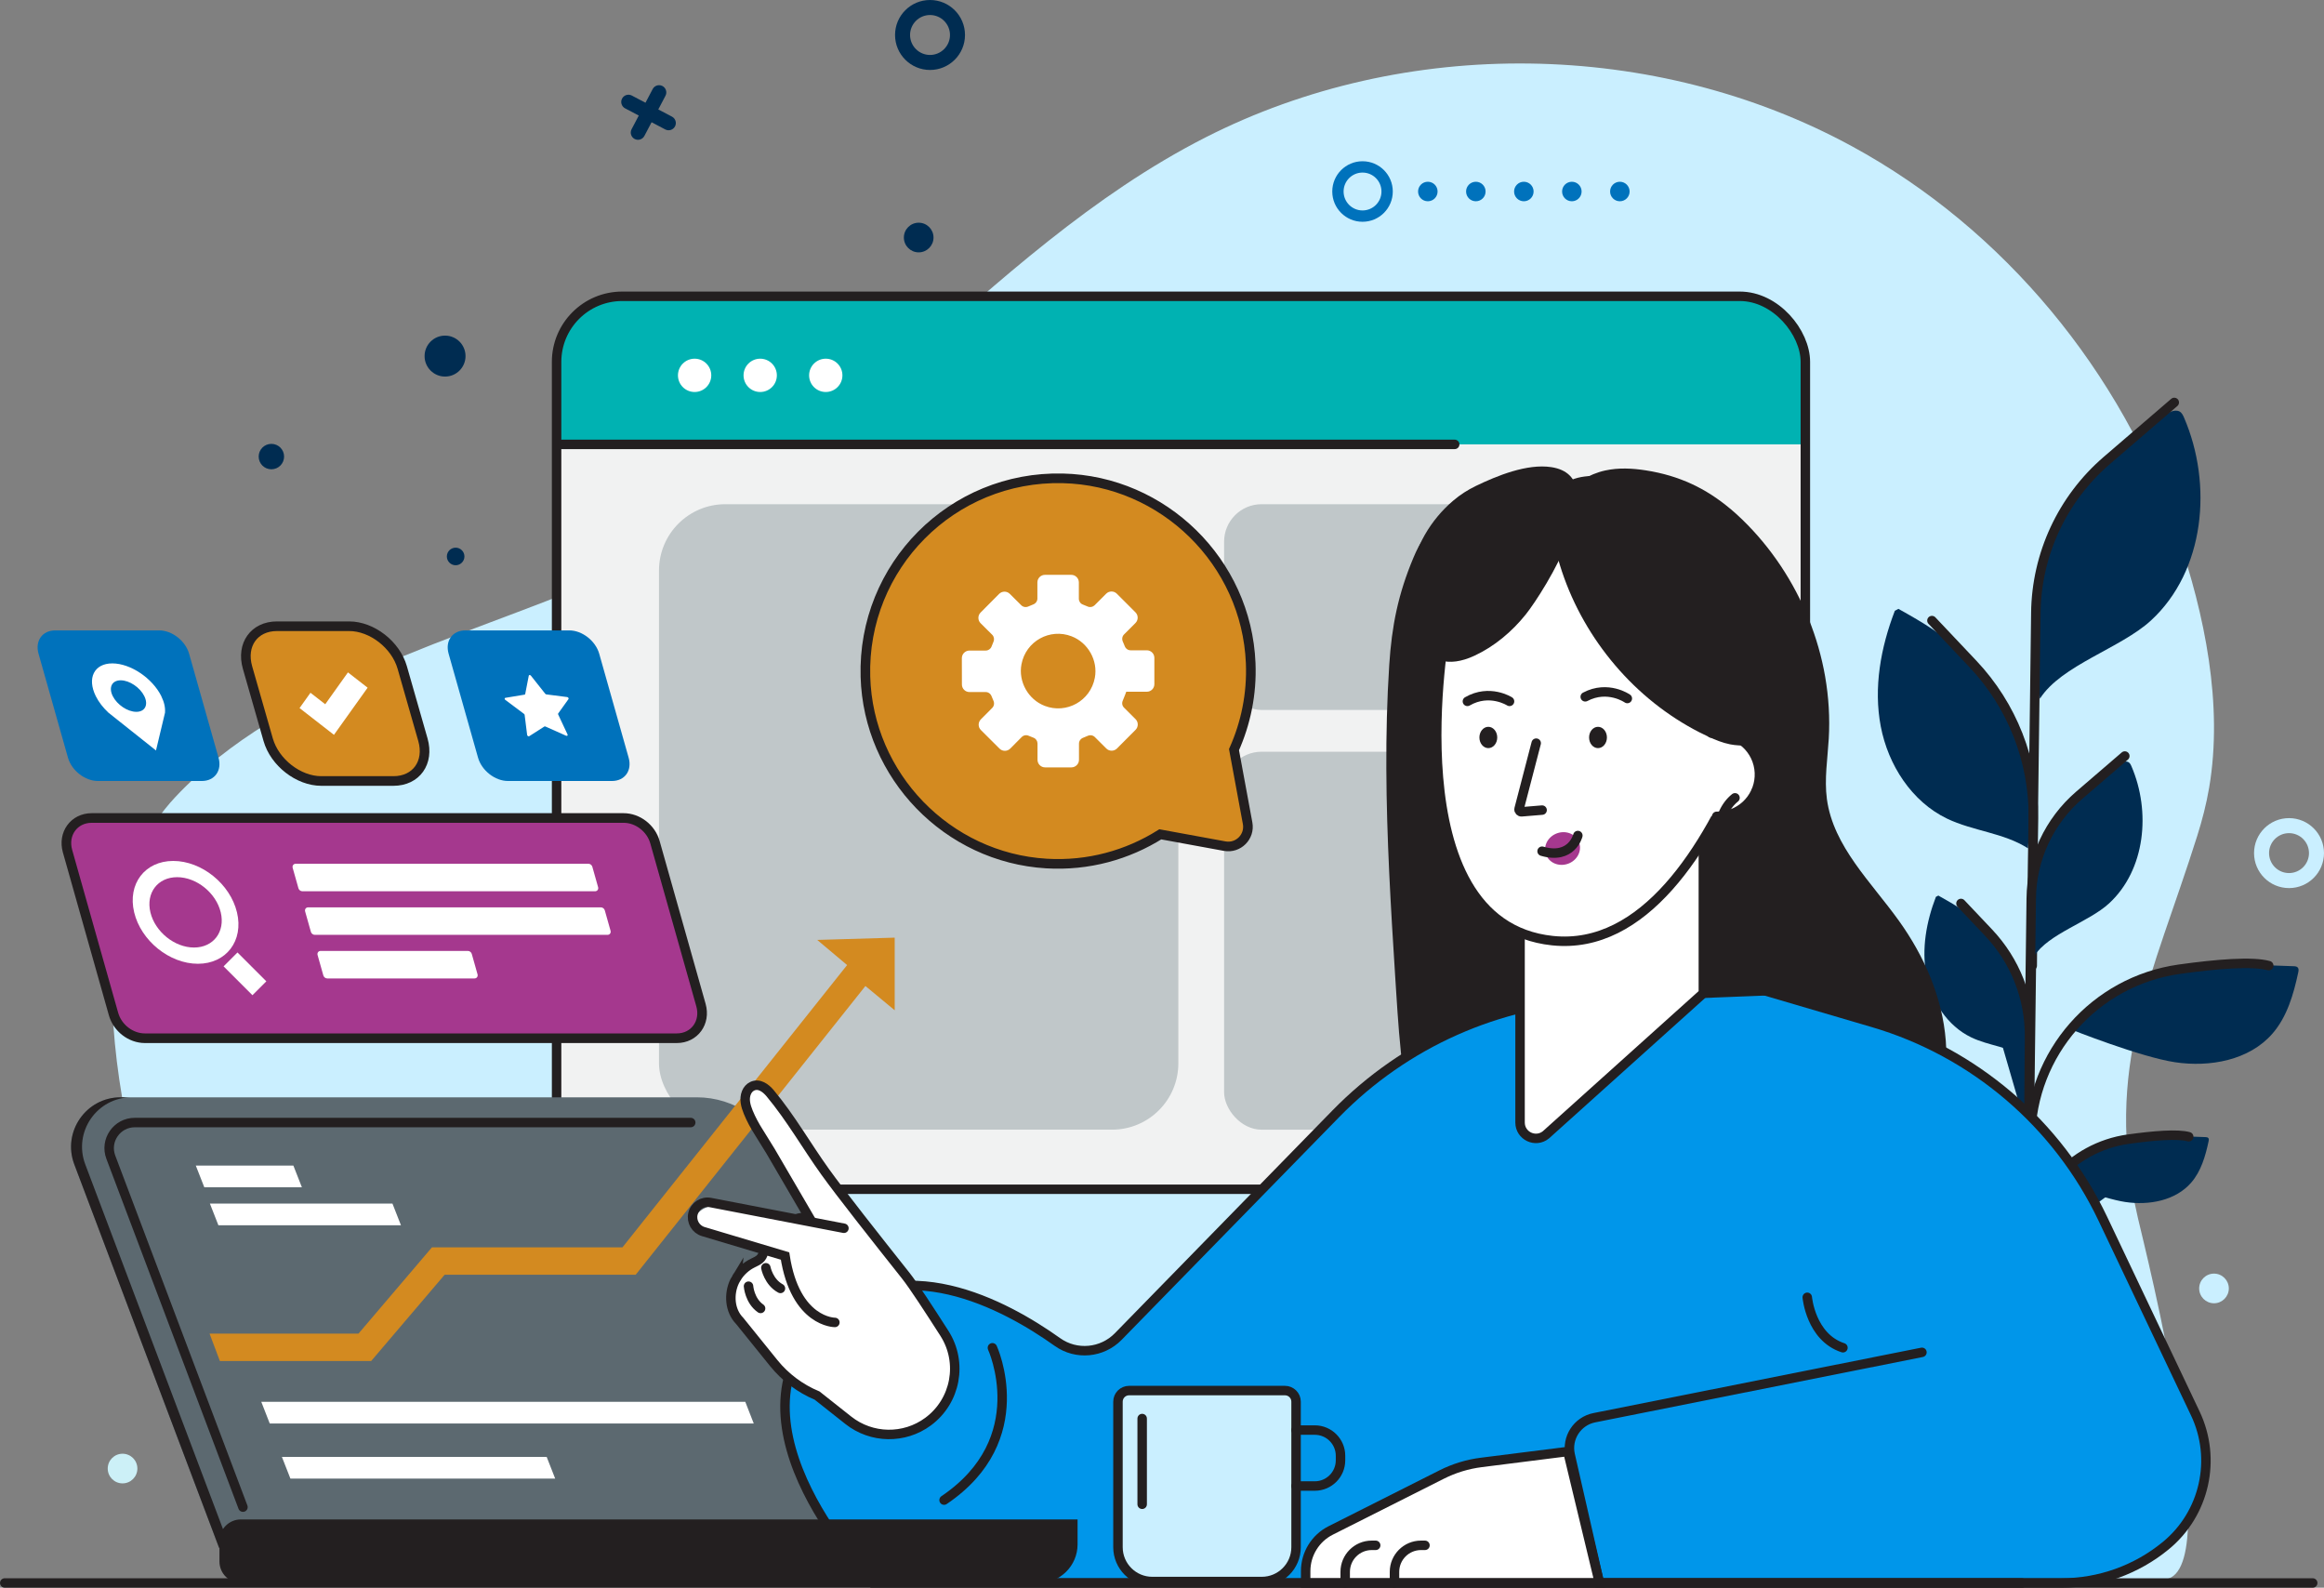 <?xml version="1.0" encoding="UTF-8"?><svg id="Livello_1" xmlns="http://www.w3.org/2000/svg" viewBox="0 0 724.22 494.69"><rect x="0" y="0" width="724.22" height="494.69" fill="#808080" stroke="none"/><defs><style>.cls-1,.cls-2{fill:none;}.cls-1,.cls-2,.cls-3,.cls-4,.cls-5{stroke-miterlimit:10;}.cls-1,.cls-3{stroke-linecap:round;stroke-width:2.95px;}.cls-1,.cls-3,.cls-4,.cls-5{stroke:#231f20;}.cls-2{stroke:#0096ea;stroke-width:40px;}.cls-3,.cls-6{fill:#002c51;}.cls-4,.cls-5{stroke-width:3px;}.cls-4,.cls-7{fill:#a5388e;}.cls-5,.cls-8{fill:#d38a20;}.cls-9{fill:#5c6970;}.cls-9,.cls-10,.cls-8,.cls-11,.cls-12,.cls-7,.cls-13,.cls-14,.cls-15,.cls-6,.cls-16,.cls-17,.cls-18{stroke-width:0px;}.cls-10{fill:#231f20;}.cls-11{fill:#caefff;}.cls-12{fill:#c0c7c9;}.cls-13{fill:#ccf0f7;}.cls-14{fill:#f1f2f2;}.cls-15{fill:#fff;}.cls-16{fill:#00b2b2;}.cls-17{fill:#0096ea;}.cls-18{fill:#0072bc;}</style></defs><rect class="cls-2" x="-115.53" y="-1387.97" width="956.89" height="2683.58"/><path class="cls-11" d="m684.74,260.37c1.55-4.92,2.83-9.89,3.69-14.95,4.41-25.85-1.41-54.02-9.81-78.5-17.47-50.99-54.05-95.54-101.51-121.35-61.39-33.39-139.26-34.44-201.53-2.71-69.81,35.57-117.15,107.16-189.2,137.92-42.27,18.05-98.48,32.17-131.73,67.55-18.62,19.81-21.45,49.72-18.85,76.78,5.69,59.18,36.54,125.92,79.5,167.01,0,0,557.96,0,558.74,0,20.61-.07-5.6-103.02-7.82-112.66-10.92-47.25,4.64-75.02,18.52-119.09Z"/><path class="cls-6" d="m624.41,219.76c-2.45-5.16-8.16-10.31-11.82-14.69-5.59-6.69-13.38-11.1-20.99-15.36l-1.12.6c-4.4,11.43-6.68,23.97-4.39,36,2.29,12.03,9.63,23.45,20.67,28.76,8.1,3.89,17.67,4.4,25.22,9.26,1.95-24.98-.93-30.57-7.57-44.57Z"/><path class="cls-6" d="m680.6,130.11c-.32-.74-.7-1.53-1.41-1.9-.81-.43-1.82-.28-2.66.06-13.29,5.42-30.17,24.6-37.02,36.99-8.62,15.61-5.86,34.5-3.83,52.46,6.64-10.48,25.19-15.71,34.63-24.4,16.75-15.42,19.32-42.31,10.29-63.21Z"/><path class="cls-6" d="m716.07,301.49c-.31-.38-.85-.43-1.34-.44-6.71-.24-13.41-.48-20.12-.72-5.81-.21-11.68-.41-17.36.8-11.47,2.44-24.32,10.67-31.9,19.61,0,0,21.59,8.6,32.46,10.23,10.87,1.62,23.09-.61,30.32-8.89,4.6-5.28,6.61-12.29,8.07-19.13.1-.49.19-1.06-.12-1.45Z"/><path class="cls-1" d="m630.93,465.44l3.49-274.42c.19-18.29,8.25-35.62,22.12-47.55l21.02-18.08"/><path class="cls-1" d="m602.04,193.36l12.76,13.5c12.23,12.94,18.99,30.1,18.85,47.91l-.35,46.11"/><path class="cls-1" d="m632.74,354.82h0c.27-26.65,19.99-49.12,46.38-52.83,11.91-1.67,22.81-2.52,27.88-1.12"/><path class="cls-6" d="m626.22,299.35c-1.66-3.49-5.52-6.97-7.99-9.93-3.78-4.52-9.05-7.5-14.19-10.38l-.76.4c-2.97,7.73-4.52,16.21-2.97,24.34,1.55,8.13,6.51,15.85,13.97,19.44,5.47,2.63,11.94,2.98,17.05,6.26,1.32-16.89-.63-20.67-5.12-30.13Z"/><path class="cls-6" d="m664.21,238.74c-.22-.5-.47-1.03-.96-1.29-.55-.29-1.23-.19-1.8.04-8.99,3.66-20.4,16.63-25.02,25.01-5.83,10.55-3.96,23.32-2.59,35.47,4.49-7.08,17.03-10.62,23.41-16.5,11.32-10.43,13.06-28.6,6.96-42.73Z"/><path class="cls-6" d="m688.18,354.6c-.21-.26-.58-.29-.91-.3-4.53-.16-9.07-.32-13.6-.49-3.92-.14-7.9-.28-11.74.54-7.75,1.65-16.44,7.21-21.57,13.26,0,0,14.6,5.82,21.95,6.91,7.35,1.1,15.61-.41,20.5-6.01,3.11-3.57,4.47-8.31,5.45-12.93.07-.33.13-.71-.08-.98Z"/><path class="cls-1" d="m630.63,465.44l2.36-185.52c.13-12.37,5.58-24.08,14.95-32.14l14.21-12.22"/><path class="cls-3" d="m611.09,281.5l8.63,9.12c8.27,8.75,12.84,20.35,12.74,32.39l-.24,31.17"/><path class="cls-3" d="m631.85,390.65h0c.19-18.02,13.51-33.2,31.36-35.71,8.05-1.13,15.42-1.71,18.85-.76"/><rect class="cls-14" x="173.45" y="92.32" width="389.15" height="278.23" rx="20.44" ry="20.44"/><path class="cls-16" d="m542.87,92.32H193.18c-10.9,0-19.73,8.83-19.73,19.73v26.4h389.15v-26.4c0-10.9-8.83-19.73-19.73-19.73Z"/><circle class="cls-15" cx="216.46" cy="116.95" r="5.19"/><circle class="cls-15" cx="236.9" cy="116.95" r="5.19"/><circle class="cls-15" cx="257.33" cy="116.95" r="5.19"/><rect class="cls-12" x="205.36" y="157.1" width="161.84" height="194.88" rx="20.66" ry="20.66"/><rect class="cls-12" x="381.46" y="157.1" width="150.96" height="64.11" rx="11.68" ry="11.68"/><rect class="cls-12" x="381.46" y="234.22" width="150.96" height="117.77" rx="11.68" ry="11.68"/><rect class="cls-1" x="173.45" y="92.32" width="389.15" height="278.23" rx="20.44" ry="20.44"/><line class="cls-1" x1="175.08" y1="138.46" x2="453.32" y2="138.46"/><path class="cls-10" d="m480.17,180.24c-.94-1.21-1.91-2.4-2.9-3.57-4.2-5-8.91-9.89-14.97-12.34-6.06-2.45-13.78-1.85-18.15,3.01-1.64,1.83-2.7,4.1-3.66,6.36-4.78,11.35-6.78,21.27-7.57,33.54-.69,10.74-.95,21.5-.9,32.26.04,10.78.39,21.56.89,32.33.51,10.78,1.17,21.54,1.86,32.31.11,1.72.22,3.44.33,5.16,1.07,16.55,2.19,33.36,7.9,48.92,1.33,3.62,2.92,7.18,5.12,10.34,4.79,6.89,12.54,11.57,20.81,12.83,3.64.55,7.26.43,10.72-.95,6.92-2.59,11.11-9.26,13.39-15.95,1.29-3.78,2.09-7.71,2.64-11.66.13-.97.24-1.92.58-2.84.25-.67.58-1.29.73-2,.55-2.48.42-5.24.58-7.77.67-10.85,1.25-21.7,1.75-32.56.5-10.86.91-21.72,1.23-32.59.33-11.17.57-22.38-.68-33.49-1.13-10.03-3.46-19.88-5.78-29.7-1.51-6.38-3.04-12.8-5.79-18.75-2.14-4.62-4.99-8.87-8.13-12.9Z"/><path class="cls-1" d="m455.64,252.39c5.46.59,9.74,6.36,9.74,13.39,0,7.42-4.77,13.44-10.66,13.44s-10.66-6.02-10.66-13.44c0-4.79,1.99-9,4.98-11.38"/><path class="cls-9" d="m68.27,482.25h221.55l-46.05-121.94c-4.18-11.08-14.79-18.41-26.63-18.41H37.59c-10.79,0-18.25,10.79-14.44,20.89l45.12,119.47Z"/><path class="cls-1" d="m215.25,349.76H42.01c-5.59,0-9.45,5.59-7.47,10.81l41.17,109.02"/><path class="cls-10" d="m41.01,341.9h-3.42c-10.79,0-18.25,10.79-14.44,20.89l45.12,119.47h3.42l-45.12-119.47c-3.81-10.1,3.65-20.89,14.44-20.89Z"/><polygon class="cls-8" points="115.67 424.06 68.52 424.06 65.3 415.52 111.72 415.52 134.61 388.64 193.98 388.64 266.7 297.27 273.38 302.58 198.1 397.18 138.56 397.18 115.67 424.06"/><polygon class="cls-8" points="278.81 314.78 269.69 307.22 270.27 300.69 263.98 300.69 254.67 292.86 278.81 292.15 278.81 314.78"/><path class="cls-10" d="m539.19,158.5c1.28,1.08,2.55,2.22,3.79,3.43,4.48,4.34,8.47,9.17,11.93,14.36,6.92,10.38,11.7,22.2,13.85,34.49,1.11,6.39,1.51,12.9,1.13,19.38-.37,6.28-1.41,12.58-.58,18.81,1.99,14.76,13.82,25.87,22.49,37.99,7.87,10.99,13.51,23.84,14.56,37.32.53,6.75-.17,13.62-2.14,20.1-1.58,5.18-4.33,13.09-9.11,16.22-1.73,1.13-4.01,1.51-5.91,2.28-3.22,1.3-6.38,2.33-9.84,2.77-6.91.87-14.06-.2-20.47-2.88-11.76-4.91-21.03-14.48-28.23-25-9.47-13.85-15.9-29.76-18.71-46.3-3-17.66-1.9-35.74-3.53-53.57-1.01-11.01-3.18-22.08-7.77-32.2-2.27-5.01-5.14-9.82-8.75-13.99-1.37-1.59-3.27-2.59-4.47-4.3-6.25-8.97-7.56-24.02-.37-32.69,3.35-4.04,8.03-7,13.17-8.13,4.15-.91,8.48-.69,12.68-.03,10.46,1.64,18.72,5.62,26.26,11.94Z"/><path class="cls-17" d="m550.06,308.72l-52.22,2.06c-30.83,1.21-60.02,14.19-81.58,36.26l-67.78,69.39c-5.04,5.15-13.08,5.9-18.95,1.72-16.17-11.53-49.19-29.58-73.36-6.37-33.21,31.88,15.76,81.45,15.76,81.45h358.17l-80.04-184.5Z"/><path class="cls-17" d="m550.06,308.72l33.59,9.87c31.5,9.25,57.56,31.5,71.65,61.15l28.81,60.65c6.75,14.22,2.96,31.21-9.2,41.2h0c-9.15,7.52-20.63,11.63-32.48,11.63h-144l-9.86-43.19,95.77-24.88-43.19-73.71,8.92-42.72Z"/><path class="cls-1" d="m550.06,308.72l-52.22,2.06c-30.83,1.21-60.02,14.19-81.58,36.26l-67.78,69.39c-5.04,5.15-13.08,5.9-18.95,1.72-16.17-11.53-49.19-29.58-73.36-6.37-33.21,31.88,15.76,81.45,15.76,81.45h358.17"/><path class="cls-15" d="m229.51,398.17c1.21-1.98,3-3.62,5.09-4.63,1.89-.91,2.81-1.35,3.34-3.33.48-1.81,1.78-3.45,3.67-3.9.63-.15,2.75.11,3.1-.38.07-.1.1-.23.13-.35.57-2.54,1.13-5.35,4.11-6.05,1.29-.3,2.48.03,3.5.64l.14-.13-12.45-21.33c-1.21-1.96-2.42-3.92-3.64-5.88-1.28-2.01-2.43-4.1-3.33-6.31-.78-1.92-1.39-4.06-.56-6.09.35-.85.98-1.59,1.81-1.98,2.13-1.01,4.19.53,5.57,2.17,6.46,7.74,11.31,16.36,17.14,24.48,4.88,6.8,15.86,20.69,25.11,32.35,2.47,3.11,7.39,10.7,12.05,17.97,5.82,9.08,3.6,21.11-5.07,27.52h0c-7.43,5.49-17.62,5.32-24.86-.41l-9.73-7.7c-5.27-2.2-9.92-5.68-13.51-10.12l-10.6-13.13c-3.18-3.21-3.48-8.41-1.59-12.36.18-.37.37-.73.58-1.07Z"/><path class="cls-1" d="m229.51,398.17c1.21-1.98,3-3.62,5.09-4.63,1.89-.91,2.81-1.35,3.34-3.33.48-1.81,1.78-3.45,3.67-3.9.63-.15,2.75.11,3.1-.38.07-.1.1-.23.13-.35.57-2.54,1.13-5.35,4.11-6.05,1.29-.3,2.48.03,3.5.64l.14-.13-12.45-21.33c-1.21-1.96-2.42-3.92-3.64-5.88-1.28-2.01-2.43-4.1-3.33-6.31-.78-1.92-1.39-4.06-.56-6.09.35-.85.98-1.59,1.81-1.98,2.13-1.01,4.19.53,5.57,2.17,6.46,7.74,11.31,16.36,17.14,24.48,4.88,6.8,15.86,20.69,25.11,32.35,2.47,3.11,7.39,10.7,12.05,17.97,5.82,9.08,3.6,21.11-5.07,27.52h0c-7.43,5.49-17.62,5.32-24.86-.41l-9.73-7.7c-5.27-2.2-9.92-5.68-13.51-10.12l-10.6-13.13c-3.18-3.21-3.48-8.41-1.59-12.36.18-.37.37-.73.58-1.07Z"/><path class="cls-15" d="m216.73,380.8c-.41-1.65.89-3.28,2.38-4.11,3.18-1.77,7.1-1.18,10.68-.55,11.1,1.97,22.19,3.94,33.29,5.91l-2.82,29.35c-3.74-.59-7.14-2.78-9.5-5.74-2.37-2.96-3.74-6.63-4.24-10.39-.08-.59-.14-1.19-.39-1.73-.51-1.09-1.7-1.7-2.85-2.03-7.81-2.2-16.04-4.42-23.42-7.85-1.32-.61-2.75-1.45-3.11-2.87Z"/><path class="cls-1" d="m260.17,412.04s-12.33.08-15.53-20.69l-25.49-7.62c-2.36-.71-3.77-3.13-3.21-5.53h0c.57-2.44,2.97-4,5.43-3.52l41.62,8.02"/><path class="cls-1" d="m238.66,395.01s.85,4.45,4.55,6.44"/><path class="cls-1" d="m233.26,400.75s.31,4.52,3.76,6.93"/><path class="cls-1" d="m309.26,419.94s13.11,28.45-15.06,47.46"/><path class="cls-15" d="m530.81,245.14v64.33l-49.96,44.26c-2.78,2.46-7.15.49-7.15-3.22v-86.36l57.12-19.01Z"/><path class="cls-1" d="m530.81,245.14v64.33l-49.08,44.13c-3.23,2.6-8.04.3-8.04-3.85v-85.6l57.12-19.01Z"/><path class="cls-15" d="m450.52,195.49s-17.11,92.23,33.23,97.59c28.63,3.05,48.24-28.93,59.84-57.09,11.5-27.91.01-60.12-26.86-73.88-22.42-11.48-49.23-11.84-66.22,33.38Z"/><path class="cls-1" d="m450.52,195.49s-17.11,92.23,33.23,97.59c28.63,3.05,48.24-28.93,59.84-57.09,11.5-27.91.01-60.12-26.86-73.88-22.42-11.48-49.23-11.84-66.22,33.38Z"/><path class="cls-15" d="m548.15,239.41c1.05,7.12-3.86,13.74-10.98,14.8-7.12,1.05-13.74-3.86-14.8-10.98-1.05-7.12,3.86-13.74,10.98-14.8,7.12-1.05,13.74,3.86,14.8,10.98Z"/><path class="cls-1" d="m533.35,228.43c7.12-1.05,13.74,3.86,14.8,10.98,1.05,7.12-3.86,13.74-10.98,14.8-.74.11-1.48.15-2.2.14"/><path class="cls-10" d="m459.85,151.44c6.69-3.22,16.01-7.04,23.58-5.89,20.2,3.07-2.31,38.85-7.98,45.92-4.28,5.33-9.68,9.89-15.89,12.8-16.92,7.94-22.38-10.22-20.1-24.8,1.42-9.07,6.36-17.48,13.35-23.44,2.24-1.91,4.59-3.4,7.04-4.58Z"/><path class="cls-10" d="m544.84,179.18c.23.27.46.55.69.83,2.9,3.67,5.26,7.77,7.58,11.82,4.91,8.56,9.72,17.77,9.48,27.63,0,.8-.08,1.6-.19,2.39-.38,2.77-1.34,5.59-3.32,7.63-.45.47-.97.93-1.49,1.32-.58.42-1.37.37-2.06.44-1.86.2-3.72.4-5.58.6-3.59.39-7.25.77-10.8.08-2.35-.46-4.59-1.38-6.77-2.39-.92-.43-1.83-.87-2.74-1.33-5.02-2.56-9.77-5.64-14.18-9.15-4.41-3.51-8.48-7.46-12.13-11.75-3.66-4.29-6.92-8.93-9.7-13.83-2.79-4.9-5.1-10.06-6.89-15.41-.89-2.67-1.65-5.39-2.27-8.14-.31-1.37-.62-2.76-.82-4.15-.05-.32-.02-.56,0-.87.08-.92-.08-1.87-.1-2.79-.08-3.14.07-6.97,2.27-9.46.61-.7,1.15-1.41,1.9-1.98,1.17-.88,2.55-1.44,3.96-1.8,2.87-.72,5.91-.67,8.84-.43,5.01.42,8.39,3.63,12.53,6.09,5.81,3.46,11.96,5.7,17.3,10.01,2.65,2.13,4.56,4.48,6.82,6.92,2.46,2.66,5.29,4.95,7.65,7.71Z"/><path class="cls-1" d="m563.19,404.21s1.09,12.44,11.12,15.72"/><path class="cls-1" d="m478.72,231.55l-5.33,20.47c-.13.49.27.97.78.92l6.39-.53"/><path class="cls-1" d="m470.41,218.53s-6.22-4-13.13,0"/><path class="cls-1" d="m507.12,217.64s-6.06-4.25-13.12-.53"/><ellipse class="cls-10" cx="463.8" cy="229.78" rx="2.78" ry="3.32"/><ellipse class="cls-10" cx="497.98" cy="229.78" rx="2.78" ry="3.32"/><path class="cls-7" d="m481.74,266.17c.91,2.63,3.96,3.97,6.83,2.98,2.87-.99,4.45-3.92,3.55-6.56-.91-2.63-3.96-3.97-6.83-2.98-2.87.99-4.45,3.92-3.55,6.56Z"/><path class="cls-1" d="m491.7,260.33s-1.88,7.61-11.15,4.89"/><path class="cls-1" d="m550.06,308.72l33.59,9.87c31.5,9.25,57.56,31.5,71.65,61.15l28.81,60.65c6.75,14.22,2.96,31.21-9.2,41.2h0c-9.15,7.52-20.63,11.63-32.48,11.63h-144l-9.11-39.89c-1.21-5.29,2.19-10.53,7.51-11.6l102.1-20.37"/><path class="cls-15" d="m488.56,452.26l-28.03,3.54c-3.59.45-7.07,1.52-10.3,3.14l-35.54,17.9c-4.79,2.41-7.81,7.32-7.81,12.68v3.69h91.55l-9.86-40.96Z"/><path class="cls-1" d="m488.56,452.26l-26.93,3.4c-4.31.54-8.5,1.82-12.38,3.78l-34.56,17.41c-4.79,2.41-7.81,7.32-7.81,12.68v3.69h91.55l-9.86-40.96Z"/><path class="cls-1" d="m419.2,493.22v-3.46c0-4.57,3.7-8.27,8.27-8.27h1.23"/><path class="cls-1" d="m434.56,493.22v-3.46c0-4.57,3.7-8.27,8.27-8.27h1.23"/><path class="cls-10" d="m80.45,473.41h248.68c3.69,0,6.68,2.99,6.68,6.68v6.44c0,3.69-2.99,6.68-6.68,6.68H68.4v-7.76c0-6.65,5.4-12.05,12.05-12.05Z" transform="translate(404.2 966.63) rotate(180)"/><polygon class="cls-15" points="94.08 369.94 63.67 369.94 61.02 363.18 91.43 363.18 94.08 369.94"/><polygon class="cls-15" points="124.95 381.77 68.06 381.77 65.41 375.01 122.3 375.01 124.95 381.77"/><polygon class="cls-15" points="234.89 443.53 84.06 443.53 81.42 436.77 232.25 436.77 234.89 443.53"/><polygon class="cls-15" points="173.01 460.7 90.5 460.7 87.85 453.94 170.36 453.94 173.01 460.7"/><path class="cls-18" d="m62.89,243.34H30.5c-4.01,0-8.18-3.25-9.32-7.26l-9.17-32.4c-1.14-4.01,1.2-7.26,5.2-7.26h32.4c4.01,0,8.18,3.25,9.32,7.26l9.17,32.4c1.14,4.01-1.2,7.26-5.2,7.26Z"/><path class="cls-15" d="m50.27,216.91c-2.8-5.64-9.63-10.21-15.27-10.21s-7.94,4.57-5.15,10.21c.92,1.85,2.27,3.57,3.87,5.07h-.02l14.91,11.85,2.83-11.85h-.02c.12-1.49-.24-3.22-1.16-5.07Zm-7.79,4.88c-2.71,0-6-2.2-7.35-4.91-1.35-2.71-.24-4.91,2.48-4.91s6,2.2,7.35,4.91c1.35,2.71.24,4.91-2.48,4.91Z"/><path class="cls-11" d="m351.86,433.27h48.57c1.91,0,3.46,1.55,3.46,3.46v45.35c0,5.9-4.79,10.69-10.69,10.69h-34.12c-5.9,0-10.69-4.79-10.69-10.69v-45.35c0-1.91,1.55-3.46,3.46-3.46Z"/><path class="cls-1" d="m351.86,433.27h48.57c1.91,0,3.46,1.55,3.46,3.46v45.35c0,5.9-4.79,10.69-10.69,10.69h-34.12c-5.9,0-10.69-4.79-10.69-10.69v-45.35c0-1.91,1.55-3.46,3.46-3.46Z"/><path class="cls-1" d="m403.89,445.58h5.84c4.43,0,8.01,3.59,8.01,8.01v1.41c0,4.43-3.59,8.01-8.01,8.01h-5.84"/><line class="cls-1" x1="355.93" y1="441.99" x2="355.93" y2="468.7"/><path class="cls-4" d="m45.14,323.49h165.77c5.49,0,9.06-4.9,7.53-10.32l-14.34-50.77c-1.23-4.34-5.36-7.53-9.76-7.53H28.57c-5.49,0-9.06,4.9-7.53,10.32l14.34,50.77c1.23,4.34,5.36,7.53,9.76,7.53Z"/><path class="cls-15" d="m94.22,277.7h91.22c.69,0,1.13-.61.94-1.29l-1.79-6.34c-.15-.54-.67-.94-1.22-.94h-91.22c-.69,0-1.13.61-.94,1.29l1.79,6.34c.15.54.67.94,1.22.94Z"/><path class="cls-15" d="m98.1,291.28h91.22c.69,0,1.13-.61.94-1.29l-1.79-6.34c-.15-.54-.67-.94-1.22-.94h-91.22c-.69,0-1.13.61-.94,1.29l1.79,6.34c.15.54.67.94,1.22.94Z"/><path class="cls-15" d="m101.98,304.86h45.89c.69,0,1.13-.61.94-1.29l-1.79-6.34c-.15-.54-.67-.94-1.22-.94h-45.89c-.69,0-1.13.61-.94,1.29l1.79,6.34c.15.54.67.94,1.22.94Z"/><path class="cls-15" d="m41.81,284.27c2.12,8.85,11.01,16.02,19.86,16.02s14.3-7.17,12.18-16.02c-2.12-8.85-11.01-16.02-19.86-16.02s-14.3,7.17-12.18,16.02Zm13.39-10.96c6.05,0,12.14,4.91,13.59,10.96,1.45,6.05-2.28,10.96-8.33,10.96s-12.14-4.91-13.59-10.96c-1.45-6.05,2.28-10.96,8.33-10.96Z"/><rect class="cls-15" x="73.26" y="297.07" width="6.12" height="12.72" transform="translate(344.86 464.02) rotate(135)"/><path class="cls-1" d="m547.27,246.58c5.46.59,9.74,6.36,9.74,13.39,0,7.42-4.77,13.44-10.66,13.44s-10.66-6.02-10.66-13.44c0-4.79,1.99-9,4.98-11.38"/><path class="cls-5" d="m122.61,243.34h-22.5c-7.1,0-14.51-5.76-16.54-12.86l-6.44-22.5c-2.03-7.1,2.08-12.86,9.18-12.86h22.5c7.1,0,14.51,5.76,16.54,12.86l6.44,22.5c2.03,7.1-2.08,12.86-9.18,12.86Z"/><polygon class="cls-15" points="104.07 228.96 93.35 220.62 96.75 215.85 101.35 219.43 108.43 209.5 114.56 214.27 104.07 228.96"/><path class="cls-18" d="m190.69,243.34h-32.4c-4.01,0-8.18-3.25-9.32-7.26l-9.17-32.4c-1.14-4.01,1.2-7.26,5.21-7.26h32.4c4.01,0,8.18,3.25,9.32,7.26l9.17,32.4c1.14,4.01-1.2,7.26-5.2,7.26Z"/><path class="cls-15" d="m176.42,229.24l-6.44-2.87c-.13-.06-.26-.05-.35,0l-4.7,3.01c-.23.15-.62-.08-.66-.39l-.78-6.24c-.02-.12-.09-.25-.21-.33l-5.81-4.35c-.29-.21-.28-.59.02-.64l5.96-.99c.12-.02.2-.1.22-.21l1.11-5.7c.05-.28.45-.29.67,0l4.46,5.63c.09.11.22.19.34.2l6.5.83c.32.04.55.42.4.64l-3.2,4.47c-.06.09-.07.21,0,.33l2.91,6.21c.14.31-.11.54-.42.4Z"/><path class="cls-5" d="m388.79,256.5l-4.24-22.93c3.66-8.19,5.59-17.32,5.2-26.96-1.29-31.46-27.14-56.85-58.61-57.57-34.41-.79-62.44,27.37-61.45,61.83.89,30.89,25.56,56.34,56.41,58.19,13.09.78,25.29-2.7,35.48-9.1l20.08,3.68c4.22.77,7.91-2.92,7.13-7.14Z"/><path class="cls-15" d="m350.95,215.53h6.43c1.3,0,2.36-1.06,2.35-2.36v-8.2c0-1.3-1.06-2.36-2.37-2.35h-5.03c-.83,0-1.55-.53-1.84-1.31-.18-.47-.37-.93-.58-1.39-.35-.76-.22-1.65.37-2.24l3.56-3.56c.92-.92.92-2.41,0-3.33l-5.8-5.8c-.92-.92-2.41-.92-3.33,0l-3.59,3.59c-.57.56-1.41.73-2.15.41-.51-.22-1.06-.44-1.54-.63-.75-.29-1.23-1.01-1.23-1.81v-5.08c0-1.3-1.06-2.36-2.36-2.36h-8.2c-1.3,0-2.36,1.06-2.36,2.36v5.03c0,.83-.54,1.55-1.32,1.84-.49.19-.98.39-1.46.61-.76.35-1.65.23-2.24-.36l-3.57-3.55c-.92-.92-2.41-.91-3.33,0l-5.78,5.82c-.92.92-.91,2.42.01,3.33l3.6,3.58c.57.56.73,1.41.42,2.15-.22.51-.44,1.06-.62,1.54-.29.75-1.01,1.24-1.81,1.24h-5.09c-1.3.02-2.35,1.07-2.35,2.38l.02,8.2c0,1.3,1.06,2.35,2.36,2.35h5.03c.83-.01,1.55.52,1.85,1.3.18.47.37.93.58,1.39.35.76.22,1.65-.36,2.24l-3.55,3.57c-.92.92-.92,2.42,0,3.33l5.81,5.79c.92.92,2.41.92,3.33,0l3.58-3.6c.56-.57,1.41-.73,2.15-.41.51.22,1.06.44,1.54.62.75.29,1.23,1.01,1.24,1.81v5.08c0,1.3,1.07,2.36,2.37,2.35h8.2c1.3-.01,2.36-1.07,2.35-2.37v-5.03c0-.83.53-1.55,1.31-1.84.47-.18.93-.37,1.39-.58.76-.35,1.65-.22,2.24.37l3.57,3.56c.92.92,2.41.92,3.33,0l5.79-5.81c.92-.92.92-2.41,0-3.33l-3.59-3.58c-.57-.56-.73-1.41-.41-2.15.52-1.23,1.06-2.69,1.09-2.77Zm-32.64-8.53c1.36-7.25,8.87-11.35,15.63-8.74,5.13,1.98,8.26,7.53,7.24,12.93-1.36,7.25-8.88,11.35-15.63,8.74-5.13-1.98-8.25-7.53-7.24-12.93Z"/><path class="cls-6" d="m289.82,0c-6.02,0-10.9,4.88-10.9,10.9s4.88,10.9,10.9,10.9,10.9-4.88,10.9-10.9-4.88-10.9-10.9-10.9Zm0,17.12c-3.44,0-6.22-2.79-6.22-6.22s2.79-6.22,6.22-6.22,6.22,2.79,6.22,6.22-2.79,6.22-6.22,6.22Z"/><path class="cls-11" d="m713.32,254.91c-6.02,0-10.9,4.88-10.9,10.9s4.88,10.9,10.9,10.9,10.9-4.88,10.9-10.9-4.88-10.9-10.9-10.9Zm0,17.12c-3.44,0-6.22-2.79-6.22-6.22s2.79-6.22,6.22-6.22,6.22,2.79,6.22,6.22-2.79,6.22-6.22,6.22Z"/><path class="cls-6" d="m290.91,74.01c0,2.55-2.07,4.62-4.62,4.62s-4.62-2.07-4.62-4.62,2.07-4.62,4.62-4.62,4.62,2.07,4.62,4.62Z"/><circle class="cls-13" cx="38.19" cy="457.57" r="4.62"/><path class="cls-11" d="m694.56,401.45c0,2.55-2.07,4.62-4.62,4.62s-4.62-2.07-4.62-4.62,2.07-4.62,4.62-4.62,4.62,2.07,4.62,4.62Z"/><path class="cls-6" d="m209.4,36.34l-4.26-2.24,2.24-4.26c.58-1.1.15-2.46-.95-3.04s-2.46-.15-3.04.95l-2.24,4.26-4.26-2.24c-1.1-.58-2.46-.15-3.04.95-.58,1.1-.15,2.46.95,3.04l4.26,2.24-2.24,4.26c-.58,1.1-.15,2.46.95,3.04s2.46.15,3.04-.95l2.24-4.26,4.26,2.24c1.1.58,2.46.15,3.04-.95.58-1.1.15-2.46-.95-3.04Z"/><circle class="cls-6" cx="138.69" cy="110.95" r="6.38"/><path class="cls-6" d="m144.73,173.38c0,1.51-1.23,2.74-2.74,2.74s-2.74-1.23-2.74-2.74,1.23-2.74,2.74-2.74,2.74,1.23,2.74,2.74Z"/><path class="cls-6" d="m88.53,142.26c0,2.19-1.77,3.96-3.96,3.96s-3.96-1.77-3.96-3.96,1.77-3.96,3.96-3.96,3.96,1.77,3.96,3.96Z"/><circle class="cls-18" cx="444.95" cy="59.67" r="3.04"/><path class="cls-18" d="m462.95,59.67c0,1.68-1.36,3.04-3.04,3.04s-3.04-1.36-3.04-3.04,1.36-3.04,3.04-3.04,3.04,1.36,3.04,3.04Z"/><circle class="cls-18" cx="474.87" cy="59.67" r="3.04"/><path class="cls-18" d="m492.87,59.67c0,1.68-1.36,3.04-3.04,3.04s-3.04-1.36-3.04-3.04,1.36-3.04,3.04-3.04,3.04,1.36,3.04,3.04Z"/><circle class="cls-18" cx="504.79" cy="59.67" r="3.04"/><path class="cls-18" d="m424.6,50.24c-5.21,0-9.43,4.22-9.43,9.43s4.22,9.43,9.43,9.43,9.43-4.22,9.43-9.43-4.22-9.43-9.43-9.43Zm0,15.33c-3.26,0-5.9-2.64-5.9-5.9s2.64-5.9,5.9-5.9,5.9,2.64,5.9,5.9-2.64,5.9-5.9,5.9Z"/><line class="cls-1" x1="1.48" y1="493.22" x2="720.7" y2="493.22"/></svg>